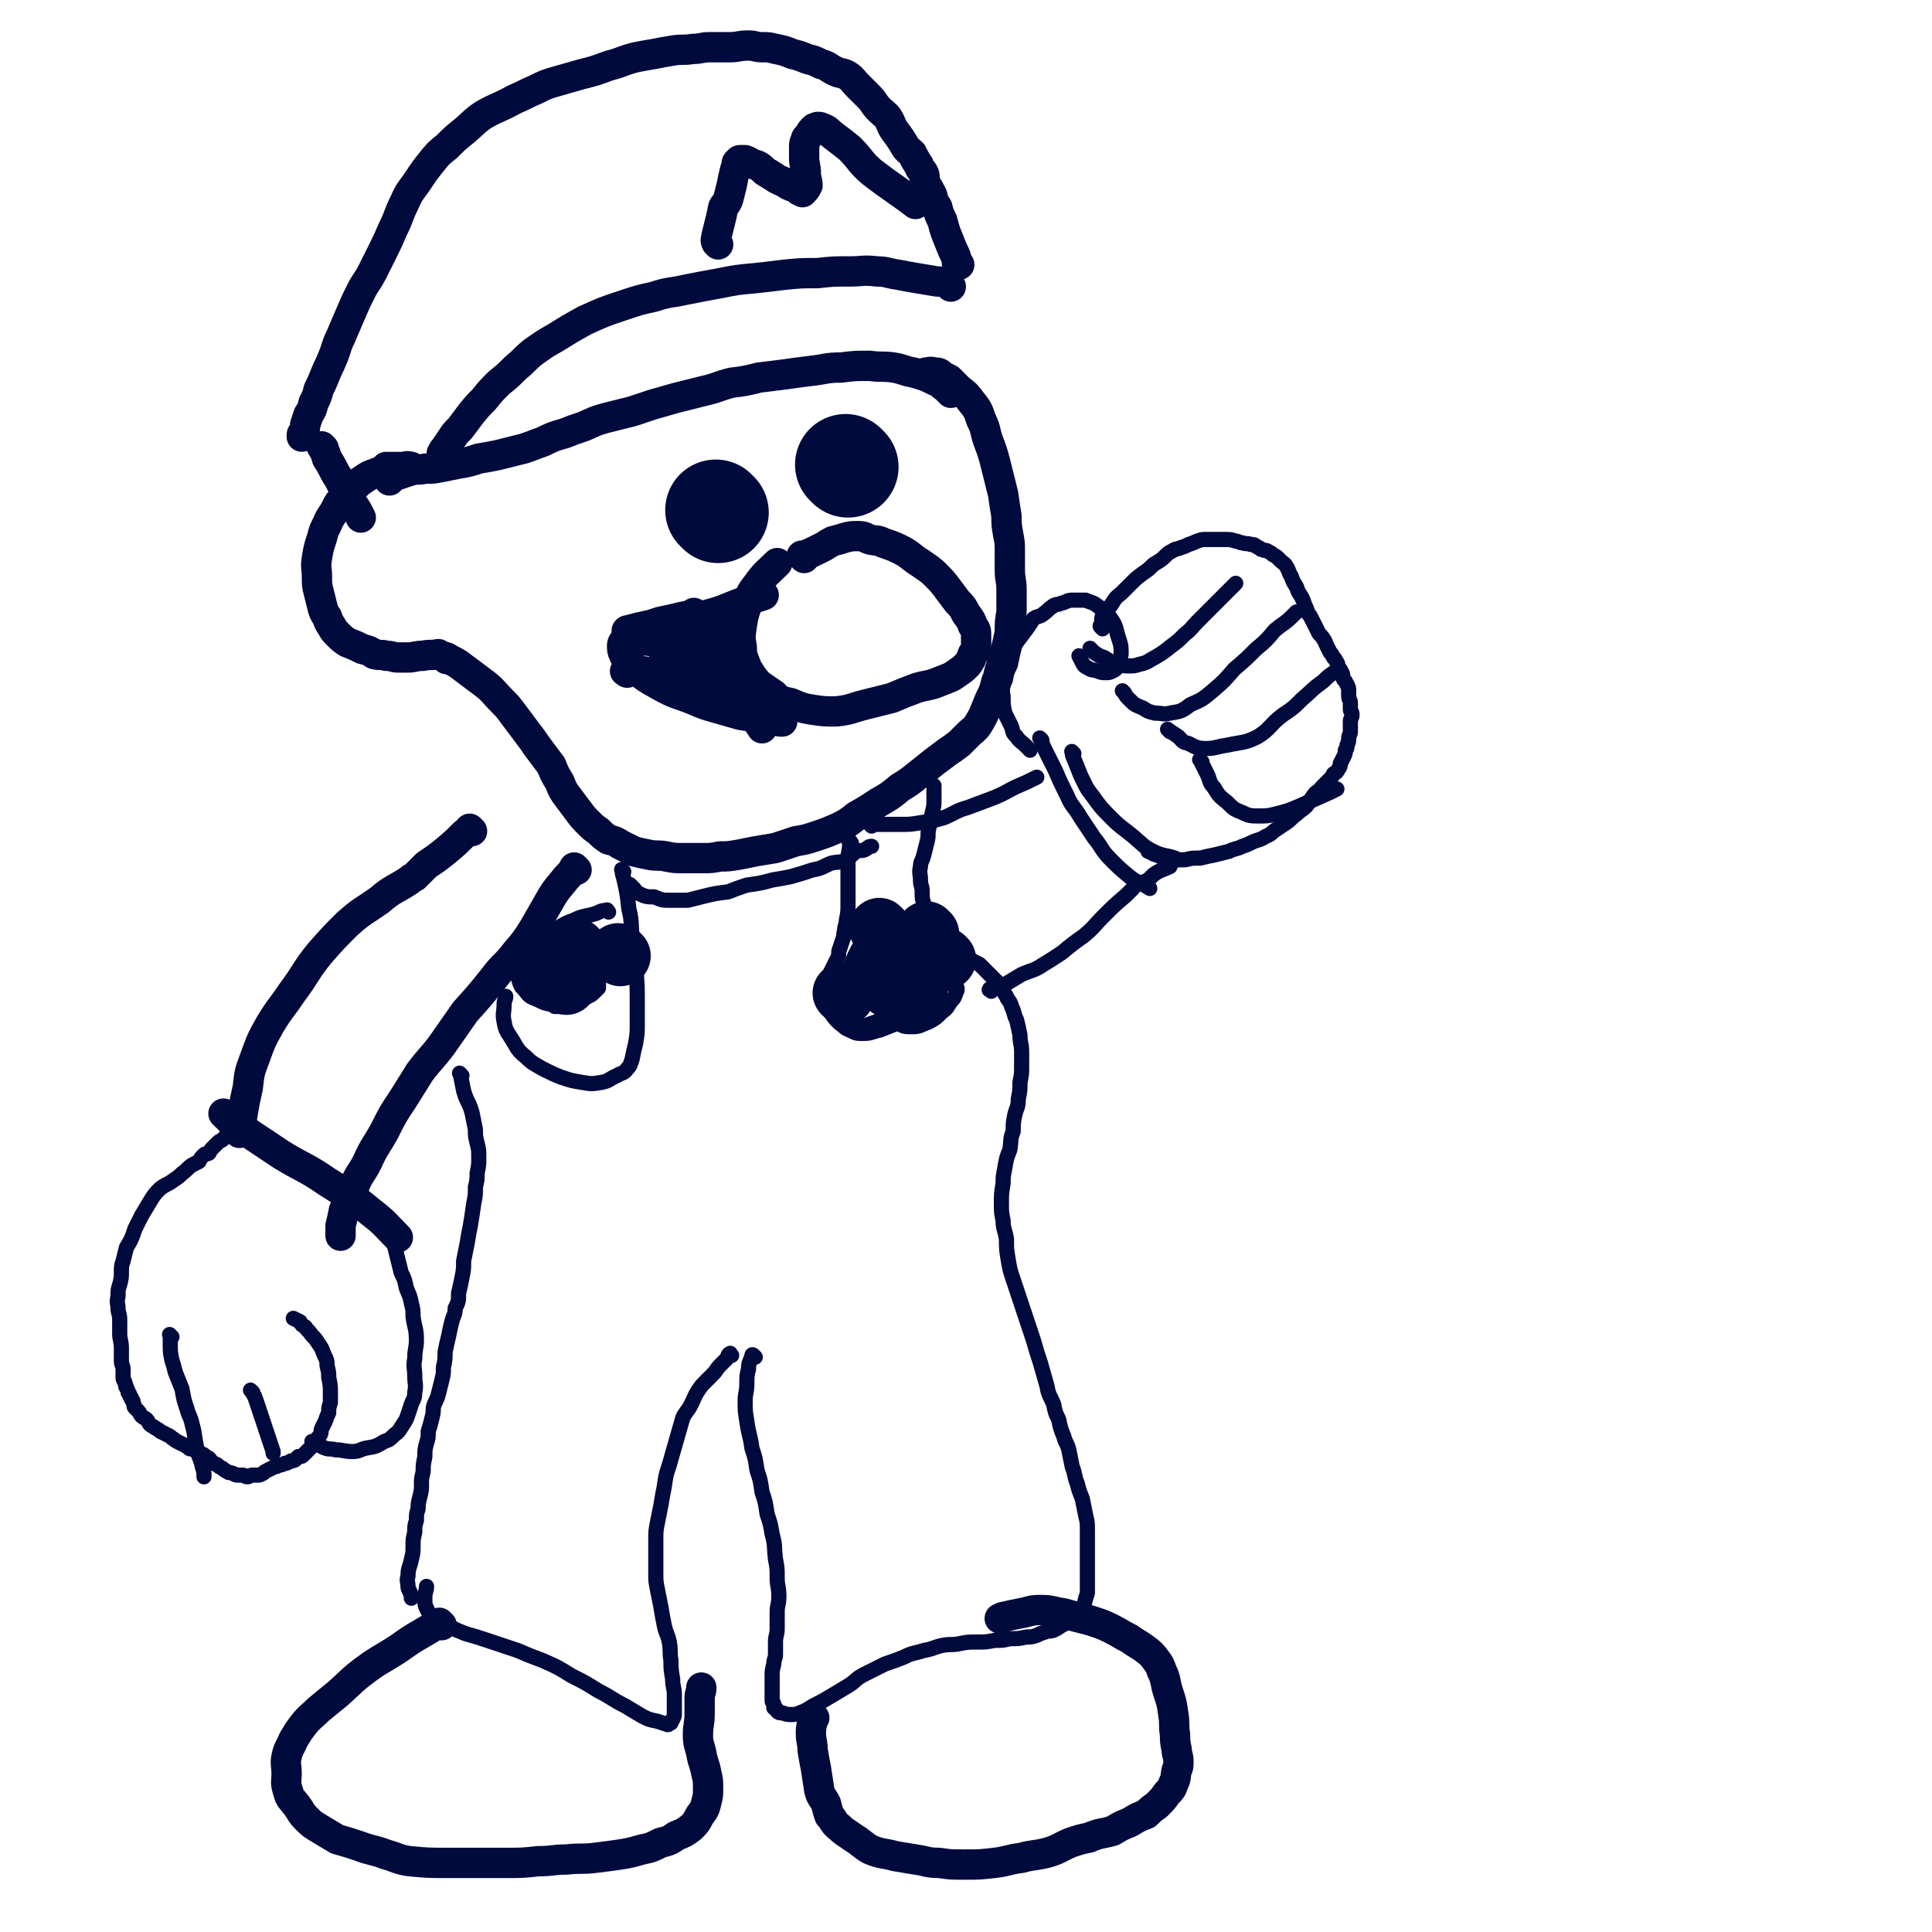 <svg viewBox='0 0 1146 1146' version='1.1' xmlns='http://www.w3.org/2000/svg' xmlns:xlink='http://www.w3.org/1999/xlink'><g fill='none' stroke='#010A3D' stroke-width='18' stroke-linecap='round' stroke-linejoin='round'><path d='M569,157c-1,-1 -1,-1 -1,-1 -1,-1 0,0 0,0 0,0 0,0 0,0 -1,-4 -1,-4 -3,-8 -2,-5 -2,-5 -4,-10 -1,-3 -1,-3 -2,-7 -2,-4 -2,-4 -3,-8 -2,-3 -2,-3 -3,-7 -2,-4 -2,-4 -4,-7 -1,-3 0,-3 -1,-6 -1,-2 -2,-2 -3,-5 -2,-3 -2,-3 -4,-7 -2,-2 -3,-2 -4,-4 -3,-5 -3,-5 -6,-9 -3,-4 -2,-5 -5,-9 -3,-3 -4,-3 -7,-7 -2,-3 -2,-3 -5,-6 -3,-3 -3,-3 -6,-6 -2,-2 -2,-3 -5,-5 -3,-2 -4,-1 -8,-3 -4,-2 -4,-3 -8,-4 -4,-2 -4,-2 -8,-3 -5,-2 -5,-2 -9,-3 -5,-2 -5,-2 -10,-3 -4,-1 -4,-1 -8,-1 -4,0 -4,-1 -8,-1 -6,0 -6,1 -11,1 -6,0 -6,0 -12,0 -5,0 -5,1 -10,1 -6,1 -6,0 -12,1 -6,1 -6,1 -11,2 -6,1 -6,1 -11,2 -8,2 -8,3 -16,5 -8,3 -8,3 -16,5 -7,2 -7,2 -14,4 -7,2 -7,2 -13,5 -7,3 -6,3 -13,6 -9,5 -9,4 -18,9 -6,4 -6,5 -12,10 -5,4 -5,4 -10,9 -5,4 -5,4 -9,9 -4,5 -4,5 -8,11 -4,6 -5,6 -8,13 -4,8 -3,8 -7,16 -3,7 -3,7 -6,13 -3,6 -3,6 -6,12 -3,6 -4,6 -7,12 -3,6 -3,6 -6,13 -3,7 -3,7 -6,14 -3,6 -2,6 -5,13 -2,5 -2,4 -4,9 -2,5 -2,5 -4,9 -1,4 -1,4 -3,8 -1,4 -1,4 -3,7 -1,3 -1,3 -2,6 0,2 0,2 -1,4 0,1 -1,1 -1,2 0,1 0,1 0,1 '/><path d='M564,170c-1,-1 -1,-1 -1,-1 -1,-1 0,0 0,0 0,0 0,-1 -1,-1 -3,-1 -3,-1 -6,-1 -6,-1 -6,-1 -12,-2 -6,-1 -6,-1 -11,-2 -7,-1 -7,-2 -13,-2 -8,-1 -8,0 -16,0 -10,0 -10,0 -19,1 -10,0 -10,0 -20,1 -8,1 -8,1 -17,2 -11,1 -11,1 -21,3 -11,2 -11,2 -21,4 -9,2 -9,1 -18,4 -9,2 -9,2 -18,5 -12,4 -12,4 -23,9 -9,5 -9,5 -17,10 -7,4 -7,4 -14,9 -5,4 -5,5 -10,9 -5,5 -5,5 -10,9 -5,5 -5,5 -9,10 -4,4 -4,4 -8,9 -3,4 -3,4 -6,8 -3,3 -3,3 -5,6 -2,3 -2,3 -4,6 -1,1 -1,1 -2,3 0,0 0,0 0,1 0,0 0,0 0,0 '/><path d='M564,233c-1,-1 -1,-1 -1,-1 -1,-1 -1,-1 -2,-2 -3,-2 -3,-3 -6,-4 -6,-3 -6,-3 -13,-5 -6,-1 -6,-2 -12,-3 -7,-1 -7,0 -14,-1 -9,0 -9,0 -17,1 -9,0 -9,1 -18,2 -8,1 -8,1 -15,2 -8,1 -8,1 -16,2 -8,2 -8,2 -16,3 -8,2 -8,3 -17,5 -8,2 -8,2 -16,4 -7,2 -7,2 -14,4 -6,2 -6,2 -12,4 -8,2 -8,2 -16,4 -7,2 -6,2 -13,5 -6,2 -6,2 -11,4 -7,2 -7,2 -13,5 -6,2 -5,2 -11,4 -8,2 -8,2 -16,4 -5,1 -5,1 -11,2 -6,2 -6,2 -12,3 -5,1 -5,1 -10,2 -5,1 -5,1 -10,1 -4,1 -4,0 -8,1 -3,1 -3,1 -6,2 -2,1 -2,0 -4,1 -2,1 -1,1 -2,2 -1,1 -1,1 -1,1 '/><path d='M245,278c-1,-1 -1,-1 -1,-1 -3,-1 -3,0 -6,0 -5,0 -5,0 -9,0 0,0 0,0 0,0 -1,1 -1,1 -2,2 -2,1 -3,1 -5,2 -3,1 -3,1 -6,3 -3,2 -3,2 -6,5 -3,3 -3,3 -6,6 -3,3 -3,3 -5,7 -2,4 -3,4 -5,9 -2,4 -2,4 -3,8 -2,6 -2,6 -3,12 -1,6 0,6 0,11 0,5 0,5 1,9 1,4 1,4 2,8 1,4 1,4 3,7 1,3 1,3 3,6 1,2 1,2 4,5 2,2 2,2 5,4 5,2 5,2 9,4 4,1 4,1 7,3 4,1 4,0 7,1 4,0 4,1 7,1 3,0 3,0 6,0 4,0 4,-1 9,-1 4,-1 4,0 9,-1 '/><path d='M265,391c-1,-1 -1,-1 -1,-1 -1,-1 0,0 0,0 0,0 1,0 1,0 3,2 4,2 7,4 4,3 4,3 8,6 4,3 4,3 8,6 5,4 5,5 9,9 4,4 4,4 7,8 3,4 3,4 6,8 3,4 3,4 6,8 2,3 2,3 5,7 3,4 3,4 6,8 2,5 2,5 5,10 2,5 2,5 5,9 3,4 3,4 6,8 3,4 3,4 6,7 3,3 3,3 6,5 3,3 3,3 6,5 4,1 4,1 7,3 4,2 4,2 8,4 4,1 4,1 9,2 5,1 5,0 10,1 5,1 5,1 11,1 5,0 5,0 11,0 5,0 5,0 10,-1 5,0 5,0 11,-1 5,-1 5,-1 10,-2 6,-1 6,-1 12,-2 6,-2 6,-2 12,-4 6,-1 6,-1 12,-3 6,-2 6,-2 13,-5 6,-3 6,-3 11,-7 7,-4 7,-4 13,-8 7,-4 7,-4 13,-9 5,-3 5,-3 10,-7 5,-4 5,-4 10,-8 4,-3 4,-3 8,-6 3,-2 3,-2 7,-5 3,-3 3,-3 6,-6 2,-2 3,-2 5,-5 3,-5 3,-5 5,-10 2,-5 2,-5 4,-9 2,-5 1,-5 3,-9 1,-5 1,-5 3,-9 1,-5 1,-5 2,-9 1,-4 1,-4 2,-9 0,-6 0,-6 1,-12 0,-6 0,-6 0,-13 0,-6 -1,-6 -1,-12 0,-6 0,-6 0,-11 0,-5 0,-5 -1,-10 -1,-6 -1,-6 -1,-11 -1,-6 -1,-6 -2,-13 -2,-8 -2,-8 -4,-16 -2,-8 -2,-8 -5,-16 -2,-6 -1,-6 -4,-12 -2,-6 -2,-6 -6,-11 -3,-4 -3,-4 -7,-7 -3,-3 -3,-3 -6,-6 -2,-1 -2,-1 -4,-2 -2,-2 -2,-2 -5,-2 -2,-1 -3,0 -5,0 '/><path d='M477,331c-1,-1 -1,-1 -1,-1 -1,-1 0,0 0,0 0,0 0,0 0,0 5,-2 5,-2 11,-5 4,-2 3,-2 7,-4 4,-1 4,-1 7,-2 4,-1 4,-1 8,-1 4,0 4,1 7,2 4,1 4,0 8,2 6,2 6,2 12,5 5,3 5,4 10,7 4,3 5,3 9,7 4,4 4,4 7,8 3,4 3,4 6,8 3,3 3,3 5,7 3,4 3,4 4,7 2,3 2,3 2,6 0,3 0,3 0,6 0,3 0,3 -2,5 -1,3 -1,3 -3,6 -3,3 -3,3 -6,5 -4,3 -5,3 -10,5 -7,3 -7,2 -14,4 -8,3 -8,3 -15,6 -8,2 -8,2 -16,4 -8,2 -8,3 -17,4 -7,0 -7,0 -14,-1 -6,-1 -6,-1 -13,-4 -5,-1 -5,-1 -10,-4 -5,-3 -6,-3 -9,-7 -4,-5 -4,-5 -7,-10 -2,-6 -3,-6 -3,-12 -1,-6 -1,-6 0,-13 1,-6 1,-6 3,-12 2,-6 2,-7 6,-12 5,-7 6,-7 12,-13 '/></g>
<g fill='none' stroke='#010A3D' stroke-width='60' stroke-linecap='round' stroke-linejoin='round'><path d='M426,304c-1,-1 -1,-1 -1,-1 -1,-1 0,0 0,0 '/><path d='M503,277c-1,-1 -1,-1 -1,-1 -1,-1 0,0 0,0 0,0 0,0 0,0 '/></g>
<g fill='none' stroke='#010A3D' stroke-width='18' stroke-linecap='round' stroke-linejoin='round'><path d='M280,493c-1,-1 -1,-1 -1,-1 -1,-1 0,0 0,0 0,0 0,0 0,0 0,0 0,0 0,0 -1,-1 0,0 0,0 0,0 0,0 0,0 -2,2 -2,1 -4,3 -5,5 -5,5 -11,10 -5,4 -5,4 -11,8 -4,4 -4,4 -7,7 -2,1 -2,1 -3,2 -9,6 -10,5 -18,12 -10,7 -10,6 -19,14 -8,8 -8,8 -16,17 -9,11 -8,12 -17,24 -6,9 -7,9 -13,19 -5,9 -5,9 -9,20 -3,8 -3,8 -4,17 -3,13 -3,16 -5,27 '/><path d='M342,516c-1,-1 -1,-1 -1,-1 -1,-1 0,0 0,0 0,0 0,0 0,0 -1,1 -1,0 -1,1 -3,4 -3,3 -6,7 -5,6 -5,6 -9,13 -4,7 -4,7 -8,14 -5,8 -5,8 -11,15 -6,8 -7,7 -13,15 -8,10 -8,10 -17,20 -7,10 -7,10 -14,20 -6,8 -7,8 -13,16 -5,8 -5,8 -10,16 -6,9 -6,9 -11,19 -5,9 -6,9 -10,18 -4,8 -5,7 -8,15 -3,7 -3,7 -6,14 -1,5 -1,5 -2,9 0,3 0,3 0,6 '/><path d='M134,662c-1,-1 -1,-1 -1,-1 -1,-1 0,0 0,0 0,0 0,0 0,0 0,0 -1,-1 0,0 1,0 1,1 3,3 7,5 7,5 13,9 9,6 9,6 18,12 13,8 14,7 27,16 14,9 14,8 26,18 9,7 8,7 16,15 '/></g>
<g fill='none' stroke='#010A3D' stroke-width='9' stroke-linecap='round' stroke-linejoin='round'><path d='M136,674c-1,-1 -1,-1 -1,-1 -1,-1 0,0 0,0 0,0 0,0 0,0 -1,1 -1,1 -3,3 -1,1 -1,0 -3,2 -1,1 -1,1 -3,3 -1,1 -1,1 -2,3 -2,1 -2,0 -3,1 -2,2 -2,2 -3,4 -2,1 -2,1 -4,2 -3,2 -3,3 -6,5 -2,2 -2,2 -5,4 -4,3 -4,2 -8,5 -3,3 -3,3 -5,6 -3,5 -3,5 -6,10 -2,4 -2,4 -4,8 -2,6 -2,6 -5,11 -1,4 -1,4 -2,8 -1,3 -1,3 -1,7 0,3 0,3 -1,7 -1,3 -1,3 -1,7 -1,4 0,4 0,7 0,3 1,3 1,7 0,4 0,4 0,8 0,4 1,4 1,9 0,3 0,3 0,7 0,3 1,3 1,5 0,3 0,3 0,5 0,2 1,2 1,3 1,2 0,2 1,3 1,2 1,2 1,3 1,1 1,1 1,2 1,1 1,1 1,2 1,1 1,1 1,2 1,2 0,2 1,3 1,1 1,1 2,2 1,1 1,2 2,3 1,1 2,1 3,2 1,1 1,2 2,3 1,1 2,1 3,2 2,1 2,1 3,2 2,1 2,1 4,2 2,1 2,1 3,2 2,1 1,1 3,2 2,1 2,1 4,2 2,1 2,1 3,2 1,1 2,0 3,1 2,1 1,1 3,2 1,1 2,0 3,1 1,1 1,1 3,2 1,1 1,2 3,3 1,1 1,0 2,1 1,1 1,1 3,2 1,1 1,1 3,2 1,1 1,0 3,1 1,0 1,1 3,1 1,0 1,0 3,0 1,0 1,1 3,1 1,0 1,-1 3,-1 1,0 1,0 3,0 1,0 1,0 3,-1 1,-1 1,-1 3,-2 2,-1 2,-1 4,-2 1,0 1,0 3,-1 1,0 1,0 3,-1 1,0 1,0 3,-1 1,-1 1,0 3,-1 1,-1 1,-1 2,-2 2,0 2,0 3,-1 1,-1 1,-1 2,-2 1,-1 1,-1 3,-3 1,-1 1,-1 2,-3 1,-2 1,-1 3,-4 1,-2 0,-2 1,-4 1,-2 1,-2 2,-4 1,-3 1,-3 2,-5 0,-3 0,-3 1,-6 0,-3 0,-3 0,-6 0,-4 0,-4 -1,-9 0,-3 0,-3 -1,-7 0,-3 0,-3 -2,-7 -1,-3 -1,-3 -3,-6 -2,-3 -2,-3 -4,-5 -2,-3 -2,-2 -4,-5 -2,-1 -2,-1 -3,-3 -2,-1 -2,-1 -4,-2 0,0 0,0 0,0 0,0 0,0 0,0 '/><path d='M234,732c-1,-1 -1,-1 -1,-1 -1,-1 0,0 0,0 0,0 0,0 0,0 0,0 0,-1 0,0 -1,1 0,2 0,4 0,2 0,2 1,4 1,4 1,4 2,8 1,4 1,4 2,8 2,4 2,4 3,9 2,5 2,4 3,9 1,4 1,4 1,8 1,7 2,7 2,14 0,5 -1,5 -1,11 -1,5 0,5 0,10 0,5 1,5 0,10 0,4 -1,4 -2,7 -1,3 -1,3 -2,6 -1,3 -1,3 -3,6 -2,3 -2,4 -5,6 -3,3 -3,3 -6,4 -5,3 -5,3 -11,4 -4,1 -4,2 -8,2 -5,0 -5,-1 -10,-1 -3,-1 -3,0 -6,-1 -3,-1 -3,-2 -6,-3 -1,-1 -1,-1 -2,-1 '/><path d='M102,793c-1,-1 -1,-1 -1,-1 -1,-1 0,0 0,0 0,3 0,3 0,6 0,4 0,4 1,9 1,3 1,3 2,7 2,5 2,5 4,10 1,6 1,6 3,12 1,4 2,4 3,9 2,7 1,7 3,15 1,5 2,5 3,10 1,3 1,3 1,6 '/><path d='M150,826c-1,-1 -1,-1 -1,-1 -1,-1 0,0 0,0 2,3 2,3 3,6 2,6 2,6 4,12 3,9 3,9 6,18 0,0 0,0 0,1 '/><path d='M517,490c-1,-1 -1,-1 -1,-1 -1,-1 0,0 0,0 2,0 2,0 4,0 7,0 7,0 14,0 6,0 6,0 12,-1 7,-1 7,-1 14,-3 7,-3 7,-4 14,-6 8,-3 8,-3 16,-6 7,-3 6,-3 12,-6 7,-3 7,-3 13,-6 '/><path d='M588,588c-1,-1 -2,-1 -1,-1 0,-1 0,0 1,0 4,-1 4,-1 8,-3 5,-3 5,-3 10,-6 7,-3 7,-2 13,-6 5,-3 5,-3 11,-7 6,-5 6,-5 13,-10 6,-5 6,-6 11,-11 7,-7 7,-7 14,-13 2,-2 2,-2 4,-4 '/><path d='M618,439c-1,-1 -2,-2 -1,-1 1,2 1,3 3,7 3,6 3,6 6,12 3,7 3,7 7,15 3,7 4,6 8,13 4,6 4,6 8,12 5,6 4,7 10,13 5,5 5,5 11,10 5,4 6,3 12,7 0,0 0,0 0,0 '/><path d='M637,447c-1,-1 -2,-2 -1,-1 0,1 0,2 1,4 2,5 2,5 4,10 3,6 3,7 7,12 5,7 5,7 12,14 5,5 6,5 12,10 6,5 6,6 12,9 6,3 7,2 13,4 1,1 1,1 2,1 '/><path d='M611,445c-1,-1 -1,-1 -1,-1 -1,-1 0,0 0,0 0,0 0,0 0,0 -1,-1 -1,-1 -2,-2 -2,-2 -3,-2 -5,-5 -2,-2 -2,-2 -3,-6 -2,-4 -2,-4 -4,-8 -1,-5 -1,-5 -1,-10 -1,-5 0,-5 0,-9 0,-4 0,-4 1,-8 1,-4 1,-5 3,-9 2,-3 2,-3 4,-6 3,-4 3,-4 6,-8 2,-3 2,-3 4,-6 3,-2 4,-1 6,-3 3,-2 3,-3 5,-4 2,-2 3,-1 5,-2 4,-1 4,-2 7,-2 4,0 4,0 8,0 2,1 3,1 5,2 3,2 3,2 5,4 3,2 3,2 5,5 2,3 2,3 3,6 1,4 1,4 2,7 1,3 1,4 1,7 0,2 0,2 -1,4 0,2 0,2 -1,4 -1,2 -1,2 -3,3 -2,1 -2,1 -4,1 -2,0 -3,0 -5,-1 -3,-1 -3,0 -6,-2 -2,-1 -2,-1 -3,-3 -1,-2 -1,-2 -2,-4 0,0 0,0 0,0 '/><path d='M654,373c-1,-1 -1,-1 -1,-1 -1,-1 0,-1 0,-1 1,-3 0,-3 1,-6 2,-3 2,-3 5,-6 2,-3 2,-4 6,-7 3,-3 3,-3 6,-6 3,-3 3,-3 7,-6 3,-2 3,-2 6,-5 3,-2 4,-2 7,-5 2,-2 2,-2 4,-3 3,-2 3,-1 5,-2 3,-1 3,-1 5,-2 3,-1 3,-1 5,-2 3,-1 3,-1 5,-1 3,0 3,0 5,0 3,0 3,0 6,0 4,0 4,0 7,1 2,0 2,1 4,1 3,1 3,0 5,1 2,0 2,0 3,1 1,0 1,1 2,1 1,1 1,1 2,1 1,1 2,0 3,1 2,1 2,1 3,2 2,1 2,1 3,2 1,1 1,1 2,2 1,1 2,1 3,3 2,3 1,3 3,6 1,3 1,3 3,6 1,3 1,3 3,6 1,2 1,2 2,5 1,2 1,2 2,5 1,1 1,1 2,3 1,2 1,2 2,4 1,2 1,2 2,4 1,2 2,2 3,4 1,1 1,2 2,4 1,2 1,2 2,4 1,1 1,1 2,3 1,1 1,1 2,3 1,1 0,1 1,3 1,1 1,1 2,3 1,2 0,2 1,4 1,1 1,1 2,3 1,2 1,2 1,4 0,1 0,1 0,3 0,2 1,2 1,4 0,2 0,2 0,4 0,1 1,1 1,3 0,2 -1,2 -1,4 0,1 0,1 0,3 0,2 0,2 0,3 0,2 -1,2 -1,4 0,2 0,2 -1,4 0,2 0,2 -1,3 0,2 0,2 -1,4 -1,2 -1,2 -2,4 0,1 0,2 -1,3 -1,2 -1,2 -3,3 -1,2 -1,2 -3,4 -2,2 -2,2 -4,4 -2,3 -3,2 -5,5 -2,3 -2,3 -4,6 -3,3 -3,2 -6,5 -3,2 -3,3 -6,5 -3,2 -3,2 -6,4 -3,2 -3,3 -6,4 -3,2 -4,2 -7,3 -4,2 -4,2 -7,3 -4,2 -4,1 -8,3 -4,1 -4,1 -8,2 -5,1 -5,1 -9,2 -5,0 -5,0 -9,1 -4,0 -5,0 -9,0 -4,-1 -4,-1 -8,-3 -2,0 -2,-1 -5,-2 '/><path d='M648,386c-1,-1 -1,-1 -1,-1 -1,-1 0,0 0,0 0,0 0,0 0,0 0,0 -1,-1 0,0 0,0 1,1 2,2 3,2 3,2 6,3 3,2 3,2 6,3 4,1 4,2 8,2 4,0 4,0 7,-1 5,-1 5,-2 9,-4 5,-3 5,-3 10,-7 4,-3 4,-3 8,-7 4,-3 4,-4 7,-7 3,-3 3,-3 7,-7 4,-4 4,-4 8,-8 3,-3 3,-3 6,-6 1,-1 1,-1 2,-2 '/><path d='M667,411c-1,-1 -2,-2 -1,-1 0,0 0,0 1,1 1,2 1,2 3,4 3,3 3,3 8,5 3,2 3,2 7,3 5,0 5,1 9,0 6,-1 7,-1 12,-5 7,-3 7,-3 13,-8 7,-6 7,-6 13,-13 7,-6 7,-6 13,-12 6,-5 6,-5 11,-11 6,-5 6,-4 11,-9 1,-1 1,-1 2,-2 '/><path d='M694,434c-1,-1 -1,-1 -1,-1 -1,-1 0,0 0,0 3,2 3,2 6,4 3,3 2,3 6,4 4,2 5,3 10,3 6,0 6,-1 13,-2 9,-2 10,-1 18,-5 8,-5 7,-7 15,-13 6,-4 6,-4 11,-9 7,-6 6,-6 13,-11 3,-3 3,-3 6,-5 '/><path d='M713,452c-1,-1 -1,-1 -1,-1 -1,-1 0,0 0,0 0,0 0,0 0,0 2,4 2,4 4,8 2,4 1,5 4,8 3,5 3,5 8,9 4,4 4,4 9,6 4,2 5,2 10,2 4,0 5,0 9,-1 8,-2 8,-2 15,-5 9,-4 9,-4 18,-8 2,-1 2,-1 4,-2 '/><path d='M681,524c-1,-1 -1,-1 -1,-1 -1,-1 0,0 0,0 0,0 0,0 0,0 2,-2 2,-2 4,-4 4,-3 6,-3 10,-5 '/><path d='M274,638c-1,-1 -1,-1 -1,-1 -1,-1 0,0 0,0 0,0 0,0 0,0 0,0 0,0 0,0 -1,-1 0,0 0,0 1,5 1,5 2,10 2,7 3,6 5,13 1,5 1,5 2,10 0,4 0,4 1,8 1,4 1,4 1,9 0,4 0,4 -1,9 0,4 0,4 -1,8 0,5 0,5 -1,10 -1,7 -1,7 -2,13 -1,5 -1,5 -2,11 -1,5 -1,5 -2,10 0,5 0,5 -1,10 -1,5 -1,5 -2,9 0,5 0,5 -2,9 0,4 -1,4 -2,8 -1,4 -1,4 -2,9 -1,4 -1,4 -2,9 0,4 0,5 -1,9 0,4 0,4 -1,8 -1,4 -1,4 -2,8 -1,4 -2,4 -3,8 0,3 0,3 -1,7 -1,4 -1,4 -2,7 0,4 0,4 -1,7 -1,4 -1,4 -1,8 -1,5 -1,5 -1,9 -1,4 -1,4 -1,7 0,4 0,4 -1,8 -1,4 -1,4 -1,7 -1,3 -1,3 -1,7 -1,3 -1,3 -1,7 -1,4 -1,4 -1,8 0,4 0,4 -1,8 -1,5 -2,5 -2,10 -1,3 0,3 0,6 0,2 1,2 1,3 1,2 1,3 1,4 '/><path d='M434,804c-1,-1 -1,-2 -1,-1 -1,0 -1,1 -2,3 -2,2 -2,2 -4,4 -2,2 -2,3 -4,5 -2,2 -2,2 -4,4 -3,3 -3,3 -5,6 -2,3 -2,4 -4,8 -2,4 -3,4 -5,8 -2,7 -2,7 -4,14 -2,7 -2,7 -4,14 -2,6 -2,6 -3,13 -1,5 -1,5 -2,11 -1,5 -1,5 -2,10 -1,5 -1,5 -1,11 0,4 0,4 0,9 0,5 0,5 0,10 0,5 0,5 1,10 1,5 1,5 2,10 1,6 1,6 2,11 1,5 2,5 3,10 1,5 0,5 1,11 0,5 0,5 1,11 0,5 1,5 1,9 0,4 0,4 0,7 0,2 0,3 0,5 0,1 0,1 -1,3 0,0 0,0 -1,1 0,0 0,1 0,1 -1,0 -1,1 -2,1 -3,-1 -3,-1 -6,-2 -5,-1 -5,-1 -9,-3 -5,-3 -5,-3 -10,-6 -8,-4 -8,-5 -16,-9 -8,-5 -8,-5 -16,-9 -8,-5 -8,-5 -17,-9 -8,-3 -8,-3 -15,-6 -9,-3 -9,-3 -18,-6 -6,-2 -6,-2 -13,-4 -5,-2 -5,-2 -9,-4 -4,-2 -4,-2 -8,-4 -3,-2 -3,-2 -5,-5 -2,-4 -2,-4 -2,-8 0,-4 1,-4 1,-7 '/><path d='M448,805c-1,-1 -1,-1 -1,-1 -1,-1 -1,0 -1,0 -1,4 -2,4 -2,8 -1,4 -1,4 -1,9 0,5 -1,5 -1,10 0,6 0,6 1,12 1,8 2,8 3,16 2,6 2,6 3,13 2,6 2,6 3,13 2,6 2,6 3,13 2,6 2,6 3,12 2,7 1,7 2,15 1,5 1,5 1,11 0,5 1,5 1,11 0,5 -1,5 -1,9 0,5 0,5 0,10 0,4 -1,4 -1,8 0,4 0,4 0,7 0,3 -1,3 -1,6 -1,4 -1,4 -1,7 0,3 0,3 0,6 0,3 0,3 0,6 0,2 0,2 0,3 0,1 1,1 1,2 0,1 0,1 0,2 0,0 1,0 1,0 1,1 0,1 1,2 1,1 1,1 3,1 3,1 3,1 6,1 3,0 4,-1 7,-2 4,-2 3,-2 7,-4 4,-2 4,-2 9,-5 5,-3 5,-3 10,-6 5,-3 4,-4 10,-7 6,-3 6,-3 12,-6 6,-2 6,-2 11,-4 6,-3 6,-2 12,-4 6,-1 6,-2 11,-3 5,-1 5,0 10,-1 5,-1 5,-1 10,-1 6,0 6,0 11,-1 5,0 5,0 9,-1 5,0 5,0 10,-1 3,0 3,0 6,-1 2,-1 2,-1 5,-2 2,-1 2,0 5,-1 2,-1 2,-1 5,-3 2,-1 2,-1 4,-2 2,-1 2,-1 4,-3 1,-1 1,-1 3,-3 1,-2 1,-2 2,-4 1,-4 1,-4 2,-7 0,-4 0,-4 0,-9 0,-4 0,-4 0,-8 0,-5 0,-5 0,-10 0,-5 0,-5 0,-10 0,-5 0,-5 -1,-9 -1,-5 -1,-5 -2,-10 -2,-5 -2,-5 -3,-9 -2,-5 -1,-5 -3,-10 -1,-5 -1,-5 -2,-10 -1,-4 -2,-4 -3,-8 -2,-5 -2,-5 -3,-10 -2,-4 -2,-4 -3,-9 -2,-5 -3,-5 -4,-11 -2,-7 -2,-7 -4,-14 -2,-6 -2,-6 -4,-13 -2,-6 -2,-6 -4,-12 -2,-6 -2,-6 -4,-12 -2,-6 -2,-6 -4,-12 -2,-6 -2,-6 -3,-12 -1,-6 -1,-6 -1,-12 -1,-6 -2,-6 -2,-11 -1,-5 -1,-5 -1,-10 0,-6 0,-6 1,-12 0,-4 0,-4 1,-9 1,-6 1,-6 3,-11 1,-6 0,-6 2,-11 0,-5 0,-5 1,-10 1,-4 2,-4 2,-9 1,-5 1,-5 1,-10 1,-5 1,-5 1,-9 0,-4 0,-4 0,-9 0,-5 -1,-5 -1,-10 -1,-5 -1,-5 -2,-9 -2,-4 -1,-4 -3,-8 -1,-4 -2,-3 -3,-6 -2,-3 -2,-3 -3,-6 -2,-2 -2,-2 -4,-4 -3,-3 -3,-3 -5,-5 -2,-2 -2,-2 -4,-4 -2,-1 -2,-1 -4,-2 -3,-2 -3,-2 -6,-5 -3,-2 -3,-2 -5,-4 -3,-3 -3,-3 -6,-5 -3,-2 -3,-2 -5,-5 -2,-3 -3,-3 -5,-7 -1,-4 -2,-4 -2,-8 -1,-3 -1,-3 -1,-7 0,-4 -1,-3 -1,-7 0,-4 -1,-4 0,-8 0,-3 1,-3 2,-7 1,-4 1,-4 2,-8 1,-4 0,-4 1,-8 1,-5 1,-4 2,-9 1,-4 1,-4 1,-8 0,-2 0,-2 0,-4 0,-2 0,-2 0,-4 '/><path d='M375,526c-1,-1 -2,-2 -1,-1 0,0 0,1 2,2 1,1 1,2 3,3 4,2 5,2 9,2 5,2 5,2 9,2 5,0 5,0 11,0 4,-1 4,-1 8,-2 8,-2 8,-2 16,-3 5,-2 5,-2 11,-4 7,-1 8,-1 15,-3 6,-1 6,-1 11,-2 7,-2 7,-2 13,-4 6,-1 6,-2 11,-4 4,-1 5,0 9,-2 3,-2 3,-3 6,-5 2,-1 3,0 5,-1 2,-1 2,-2 4,-2 0,0 0,0 0,0 '/><path d='M505,500c-1,-1 -1,-2 -1,-1 -1,0 0,0 0,1 0,5 -1,5 -1,10 0,5 0,5 0,11 0,8 0,8 0,16 0,4 0,4 -1,9 0,3 -1,3 -1,6 -1,3 0,3 -1,5 -1,3 -1,3 -2,6 -1,2 0,3 -1,5 -1,2 -1,2 -2,4 -1,2 -1,2 -2,4 -1,2 -1,2 -2,4 -1,3 -1,4 -1,7 0,4 0,4 1,8 1,3 0,3 2,6 2,3 2,3 5,6 3,2 3,3 6,4 4,2 4,2 8,2 5,0 5,-1 10,-2 5,-2 5,-2 10,-4 4,-2 4,-2 8,-4 3,-2 3,-2 6,-4 2,-1 2,-1 3,-3 1,-2 1,-2 2,-4 0,-2 1,-2 0,-4 -1,-2 -1,-2 -3,-4 -2,-2 -2,-3 -5,-5 -3,-2 -3,-1 -7,-2 -3,-1 -3,-1 -7,-1 -2,0 -2,0 -5,1 -2,1 -3,0 -5,2 -1,1 -1,1 -2,3 -1,2 -2,2 -2,4 0,2 0,2 1,4 1,2 2,2 4,3 2,1 2,2 4,2 4,0 4,-1 7,-2 4,-1 4,-1 7,-4 3,-1 3,-1 5,-4 1,-1 1,-1 2,-4 0,-1 0,-2 -1,-3 -1,-2 -2,-2 -4,-3 -2,-1 -3,-1 -5,0 -4,0 -3,1 -6,3 -3,1 -3,1 -6,4 -1,1 0,1 -1,3 0,0 0,0 0,1 '/><path d='M514,558c-1,-1 -1,-2 -1,-1 -3,4 -3,4 -6,10 -2,5 -2,5 -4,10 -1,5 -2,5 -2,9 0,5 0,6 1,11 1,3 1,3 2,6 2,3 2,4 5,5 4,1 5,0 8,-1 6,-2 6,-2 12,-6 5,-4 5,-4 9,-9 2,-2 2,-3 4,-6 1,-2 1,-2 1,-5 0,-2 0,-2 -1,-4 -2,-1 -2,-2 -4,-2 -3,-2 -4,-2 -7,-2 -5,0 -5,1 -10,2 -4,2 -3,2 -7,4 -1,0 -1,0 -2,1 -1,1 -1,1 -1,2 -1,0 0,0 0,0 '/><path d='M528,576c-1,-1 -1,-2 -1,-1 -1,0 -1,0 -1,1 -1,3 -2,3 -2,6 -1,5 -1,5 0,10 1,5 1,5 3,9 2,3 2,4 6,6 3,2 4,2 8,2 5,0 5,-1 10,-3 4,-2 4,-2 8,-6 3,-2 3,-3 5,-6 2,-2 2,-2 3,-5 1,-2 1,-2 0,-5 -1,-3 -1,-4 -5,-6 -5,-4 -6,-4 -12,-6 -6,-1 -6,-1 -12,0 -5,0 -5,0 -9,2 -5,1 -5,1 -9,4 -2,1 -2,1 -4,4 -1,2 -2,2 -2,5 0,3 1,4 3,6 2,3 2,4 5,5 6,2 6,1 12,1 4,0 5,-1 9,-2 2,0 2,-1 4,-2 2,-1 2,-1 3,-2 0,0 1,0 1,-1 0,-1 -1,-1 -2,-2 -3,-2 -4,-2 -8,-3 -6,0 -6,0 -12,1 -4,0 -4,1 -7,2 -3,1 -3,0 -5,2 -1,0 0,0 0,0 0,0 0,0 0,0 0,0 0,0 0,0 '/><path d='M541,555c-1,-1 -1,-1 -1,-1 -1,-1 0,0 0,0 -6,2 -6,1 -12,4 -6,2 -6,2 -11,5 -4,3 -4,4 -7,7 -2,2 -2,2 -4,5 -1,3 -1,3 -1,6 0,2 0,2 1,5 1,2 1,3 3,5 1,1 1,1 3,2 3,1 3,2 6,1 3,-1 3,-2 7,-3 2,-2 3,-2 5,-3 1,-2 0,-2 1,-3 1,-2 2,-2 2,-3 1,-2 1,-2 0,-3 -1,-2 -1,-2 -3,-4 -2,-2 -2,-3 -4,-3 -3,-1 -3,0 -6,0 -3,0 -3,0 -5,1 -3,1 -2,2 -4,3 -1,1 -2,1 -2,2 0,2 0,2 1,4 1,2 1,3 2,3 5,2 6,1 11,1 6,0 6,0 11,-2 3,-2 3,-3 5,-5 2,-2 2,-2 3,-3 0,0 0,-1 0,-1 0,-1 0,-1 -1,-1 -4,0 -5,-1 -8,1 -7,3 -7,4 -12,9 -4,4 -3,5 -6,10 0,0 0,0 0,0 '/><path d='M533,554c-1,-1 -1,-2 -1,-1 -3,2 -3,3 -5,6 -3,5 -4,4 -6,10 -3,5 -2,5 -3,11 0,4 0,4 1,8 0,4 1,4 3,7 1,1 1,1 2,2 4,0 4,0 8,-1 4,-1 4,-1 8,-4 3,-3 2,-3 5,-6 1,-2 1,-2 2,-4 1,-1 1,-1 0,-3 0,-1 0,-2 -1,-3 -2,-1 -3,-1 -5,-1 -4,0 -4,0 -8,2 -3,2 -3,2 -6,4 -2,2 -2,2 -4,4 0,0 0,1 0,1 '/><path d='M370,517c-1,-1 -2,-2 -1,-1 0,1 0,2 1,5 2,9 2,9 3,18 2,8 1,8 2,17 1,9 2,9 2,17 1,11 1,11 1,21 0,6 0,6 0,13 0,6 0,6 -1,12 -1,4 -1,4 -2,9 -1,3 -1,4 -3,6 -2,3 -3,2 -6,4 -5,2 -4,3 -9,4 -6,1 -6,1 -12,0 -6,-1 -6,-1 -12,-3 -5,-2 -5,-2 -11,-5 -5,-3 -6,-3 -10,-7 -5,-4 -5,-5 -8,-10 -3,-5 -4,-5 -5,-11 -1,-5 0,-5 0,-10 0,-3 1,-3 1,-5 '/><path d='M361,541c-1,-1 -1,-2 -1,-1 -4,0 -4,1 -7,2 -7,2 -7,1 -13,4 -6,2 -6,3 -12,6 -6,4 -6,3 -11,8 -4,4 -3,4 -6,9 -1,3 -2,3 -3,7 0,3 -1,3 0,6 1,3 1,3 3,5 3,4 3,4 8,6 4,2 4,2 9,3 5,0 5,0 10,-1 3,0 3,0 6,-2 3,-1 3,-1 5,-2 2,-1 2,-1 4,-3 1,-1 1,-1 2,-2 0,-1 0,-2 0,-3 -1,-2 -1,-2 -2,-3 -3,-2 -3,-2 -6,-3 -3,-1 -3,-1 -6,0 -3,0 -3,1 -7,3 -2,1 -2,1 -4,3 -1,3 -1,3 -3,6 0,2 -1,2 -1,4 0,1 1,1 2,3 0,0 0,0 1,1 2,0 2,0 4,0 3,-1 3,-1 6,-3 2,-1 2,-2 3,-3 1,-1 1,-1 1,-2 1,-1 1,-1 1,-2 0,-1 0,-1 0,-1 0,0 0,0 0,0 -1,0 -1,0 -1,0 0,0 0,0 0,0 0,0 -1,0 -1,0 '/><path d='M354,564c-1,-1 -1,-1 -1,-1 -1,-1 0,0 0,0 -2,1 -2,1 -5,2 -4,3 -4,3 -8,7 -3,2 -3,2 -5,5 -2,3 -2,3 -3,5 -1,3 -1,4 -1,6 0,2 1,2 2,4 1,2 1,3 2,3 3,1 3,1 6,0 3,-1 3,-2 6,-4 2,-2 3,-2 4,-5 2,-3 2,-3 2,-6 0,-3 1,-3 0,-6 -1,-2 -1,-3 -3,-4 -2,-2 -2,-2 -5,-3 -3,-1 -3,-1 -6,-1 -2,0 -2,0 -3,1 -2,1 -2,1 -3,2 -1,0 -1,0 -1,1 0,1 0,1 0,2 0,1 0,2 1,3 2,1 2,1 5,1 3,0 3,0 6,-2 3,-1 3,-2 5,-4 2,-2 1,-2 3,-4 1,-1 1,-1 2,-1 0,-1 -1,-1 -1,-1 -1,-1 -1,-1 -3,-1 -3,0 -3,0 -6,1 -2,1 -2,1 -4,2 -2,1 -1,1 -3,3 0,0 0,0 0,0 2,0 2,0 3,0 '/></g>
<g fill='none' stroke='#010A3D' stroke-width='36' stroke-linecap='round' stroke-linejoin='round'><path d='M336,584c-1,-1 -1,-1 -1,-1 -1,-1 0,0 0,0 '/><path d='M343,564c-1,-1 -1,-1 -1,-1 -1,-1 0,0 0,0 '/><path d='M335,578c-1,-1 -1,-1 -1,-1 -1,-1 0,0 0,0 0,0 0,0 0,0 '/><path d='M321,571c-1,-1 -1,-1 -1,-1 -1,-1 0,0 0,0 '/><path d='M331,567c-1,-1 -1,-1 -1,-1 -1,-1 0,0 0,0 '/><path d='M368,567c-1,-1 -1,-1 -1,-1 -1,-1 0,0 0,0 0,0 0,0 0,0 '/><path d='M525,573c-1,-1 -1,-1 -1,-1 -1,-1 0,0 0,0 0,0 0,0 0,0 0,0 0,0 0,0 '/><path d='M545,594c-1,-1 -1,-1 -1,-1 -1,-1 0,0 0,0 0,0 0,0 0,0 '/><path d='M549,576c-1,-1 -1,-1 -1,-1 '/><path d='M561,569c-1,-1 -1,-1 -1,-1 '/><path d='M523,552c-1,-1 -1,-1 -1,-1 -1,-1 0,0 0,0 '/><path d='M521,581c-1,-1 -1,-1 -1,-1 -1,-1 0,0 0,0 '/><path d='M501,590c-1,-1 -1,-1 -1,-1 '/><path d='M546,569c-1,-1 -1,-1 -1,-1 '/><path d='M551,554c-1,-1 -1,-1 -1,-1 -1,-1 0,0 0,0 0,0 0,0 0,0 0,0 0,0 0,0 '/><path d='M546,579c-1,-1 -1,-1 -1,-1 -1,-1 0,0 0,0 '/></g>
<g fill='none' stroke='#010A3D' stroke-width='18' stroke-linecap='round' stroke-linejoin='round'><path d='M262,964c-1,-1 -1,-1 -1,-1 -1,-1 0,0 0,0 0,0 -1,0 -1,0 -5,3 -5,3 -10,6 -9,5 -9,6 -17,11 -8,5 -9,5 -17,11 -8,6 -8,7 -16,14 -5,4 -5,4 -11,9 -4,4 -5,4 -9,9 -3,4 -3,4 -6,9 -2,5 -3,5 -4,10 -1,4 0,5 0,10 0,5 -1,5 1,11 1,4 2,4 5,8 3,4 2,4 6,8 3,3 3,3 8,6 5,3 5,3 10,6 7,2 7,2 13,4 8,3 8,2 16,5 7,2 7,3 14,4 11,1 11,1 21,1 9,0 9,0 18,0 10,0 10,0 19,0 9,0 9,0 18,-1 9,0 9,-1 17,-1 9,-1 9,0 17,-1 8,-1 8,-1 15,-2 6,-1 6,-1 13,-3 5,-1 5,-1 11,-4 4,-1 5,-1 9,-4 5,-2 5,-2 9,-5 3,-3 3,-3 5,-7 3,-4 3,-4 4,-8 1,-4 1,-4 1,-8 0,-5 0,-5 -1,-9 -1,-6 -2,-6 -3,-12 -1,-5 -2,-5 -2,-11 0,-6 1,-6 1,-13 0,-5 0,-5 0,-9 0,-3 1,-3 1,-6 '/><path d='M483,1019c-1,-1 -1,-2 -1,-1 -1,0 0,0 0,1 0,4 -1,4 -1,9 0,5 1,5 1,10 1,6 1,6 2,11 1,6 1,7 2,13 1,4 2,4 4,8 1,4 1,4 2,7 3,3 2,4 6,7 3,3 4,3 8,6 5,3 5,4 10,7 7,3 8,2 15,4 6,1 6,1 12,2 7,1 7,2 14,2 7,1 7,1 15,1 9,0 9,0 18,-1 8,-1 8,-2 16,-3 7,-2 7,-1 15,-3 7,-2 7,-3 14,-6 6,-2 6,-2 11,-3 7,-3 7,-2 14,-4 5,-3 5,-3 10,-5 5,-3 5,-3 10,-5 3,-3 3,-3 6,-5 4,-4 4,-4 6,-7 3,-3 3,-3 4,-6 2,-4 1,-4 2,-8 1,-2 1,-2 1,-5 0,-4 -1,-4 -1,-7 -1,-5 -1,-5 -1,-9 -1,-6 0,-6 -1,-12 -1,-7 -1,-7 -3,-13 -2,-6 -1,-6 -3,-11 -2,-4 -1,-4 -4,-8 -3,-4 -3,-4 -7,-7 -4,-3 -5,-3 -9,-6 -6,-3 -5,-3 -11,-6 -6,-3 -7,-3 -13,-5 -8,-2 -8,-2 -15,-4 -7,-1 -7,-2 -14,-2 -6,0 -6,1 -12,2 -5,1 -5,1 -9,2 -2,0 -2,1 -3,1 '/><path d='M426,145c-1,-1 -1,-1 -1,-1 -1,-2 0,-2 0,-4 1,-4 1,-4 2,-8 1,-4 1,-4 2,-9 1,-2 2,-2 3,-5 1,-4 1,-4 2,-8 1,-5 1,-5 2,-9 0,-1 1,-1 1,-3 0,-1 0,-1 0,-1 0,-1 1,-1 1,-1 1,-1 0,-1 1,-1 1,0 1,0 3,0 3,1 3,2 7,3 4,2 3,3 7,5 5,3 4,3 9,5 3,2 3,2 6,3 2,1 2,1 3,2 1,0 1,0 2,1 0,0 0,0 0,0 0,0 0,0 0,0 -1,-1 0,0 0,0 1,-1 2,-2 3,-4 0,-3 -1,-4 -1,-7 0,-5 -1,-5 -1,-9 0,-3 0,-3 0,-7 0,-2 0,-2 1,-4 0,-1 0,-1 2,-3 1,-2 1,-2 3,-4 2,-1 3,-1 5,0 3,1 3,2 7,5 4,3 4,3 9,7 7,7 6,8 13,14 13,10 17,12 26,19 '/><path d='M192,266c-1,-1 -2,-2 -1,-1 1,2 2,3 3,7 4,6 3,6 7,12 4,8 4,8 9,16 2,3 2,3 4,7 '/><path d='M413,365c-1,-1 -1,-1 -1,-1 -1,-1 0,0 0,0 0,0 0,0 0,0 -1,1 -1,1 -3,1 -5,1 -5,1 -9,2 -4,1 -5,1 -9,2 -6,2 -6,2 -12,5 -3,1 -3,2 -5,3 -2,1 -2,1 -3,2 -1,2 -2,2 -2,4 0,2 0,3 1,5 2,4 2,5 6,8 7,6 7,6 16,11 9,5 9,4 19,8 7,3 7,3 14,5 7,2 7,2 14,4 6,1 6,1 13,2 5,1 5,1 11,2 1,0 1,0 1,0 '/><path d='M372,399c-1,-1 -2,-1 -1,-1 2,-1 3,0 6,0 7,0 7,1 13,1 10,1 10,1 19,1 10,0 10,0 19,0 3,1 3,1 5,1 '/><path d='M390,374c-1,-1 -1,-2 -1,-1 -1,0 -1,0 0,1 3,3 3,3 7,5 7,4 7,4 13,7 4,2 4,2 8,3 '/><path d='M420,389c-1,-1 -1,-1 -1,-1 '/><path d='M405,384c-1,-1 -1,-1 -1,-1 -1,-1 0,0 0,0 2,1 2,1 4,3 6,3 9,5 12,7 '/><path d='M418,374c-1,-1 -1,-1 -1,-1 -1,-1 0,0 0,0 3,4 3,4 6,7 8,9 7,10 15,17 10,8 11,8 21,15 '/><path d='M429,377c-1,-1 -2,-2 -1,-1 0,3 0,4 1,8 3,9 3,9 6,17 3,8 3,8 7,16 4,8 5,7 10,15 0,0 0,0 0,0 '/><path d='M394,386c-1,-1 -2,-2 -1,-1 1,1 1,2 4,4 5,4 5,4 11,7 8,4 8,4 16,7 9,4 9,4 18,8 '/><path d='M379,380c-1,-1 -1,-1 -1,-1 -1,-1 0,0 0,0 3,1 3,1 6,1 9,1 9,3 19,2 10,0 10,-1 21,-2 4,-1 4,-1 8,-1 '/><path d='M373,375c-1,-1 -2,-1 -1,-1 11,-3 12,-3 25,-5 10,-2 11,-1 21,-4 12,-3 12,-4 23,-8 6,-2 6,-2 12,-4 '/></g>
</svg>